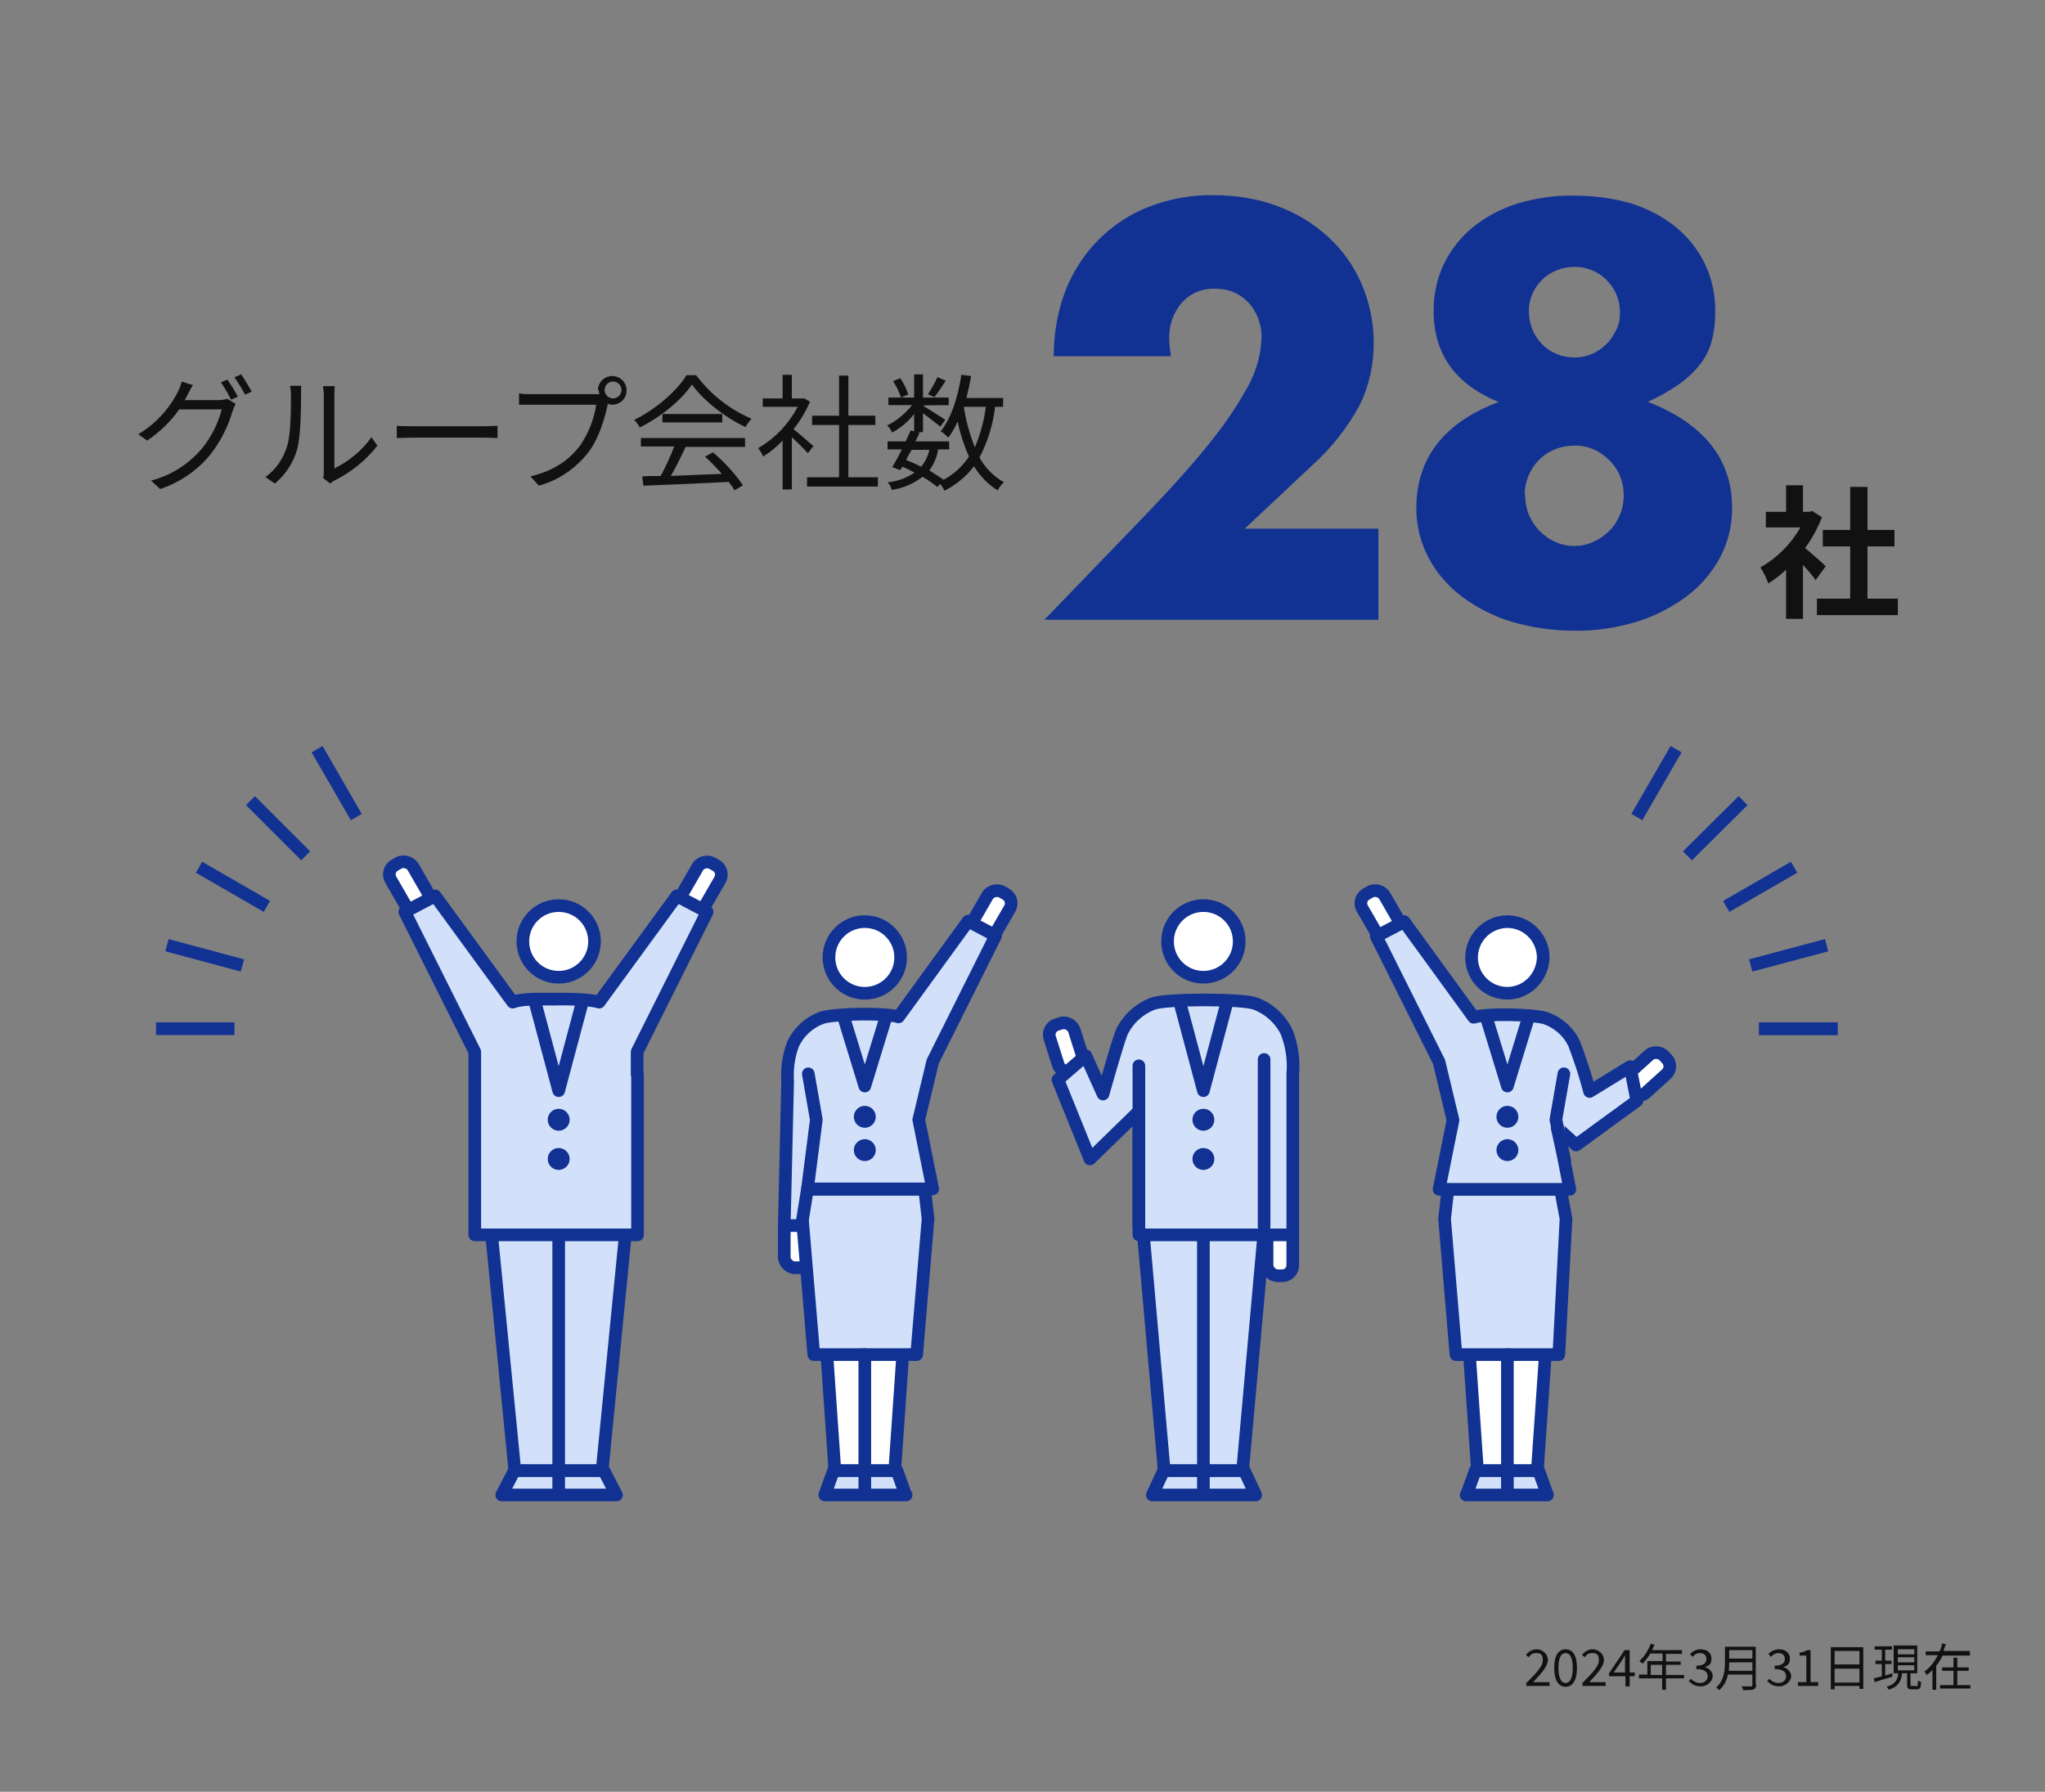 <?xml version="1.0" encoding="UTF-8"?>
<svg id="_レイヤー_1" data-name="レイヤー 1" xmlns="http://www.w3.org/2000/svg" version="1.1" viewBox="0 0 485 425">
  <rect x="0" y="0" width="485" height="425" fill="#808080" stroke="none"/>
  <defs>
    <style>
      .cls-1, .cls-2, .cls-3 {
        fill: none;
      }

      .cls-1, .cls-4, .cls-5 {
        stroke-width: 0px;
      }

      .cls-6, .cls-2, .cls-7, .cls-8, .cls-9, .cls-10, .cls-3, .cls-11 {
        stroke: #113293;
        stroke-linejoin: round;
      }

      .cls-6, .cls-2, .cls-9, .cls-3, .cls-11 {
        stroke-width: 3px;
      }

      .cls-6, .cls-3 {
        stroke-linecap: round;
      }

      .cls-6, .cls-11 {
        fill: #d2e1f9;
      }

      .cls-7 {
        stroke-width: 3px;
      }

      .cls-7, .cls-8, .cls-9, .cls-10 {
        fill: #fff;
      }

      .cls-8 {
        stroke-width: 3px;
      }

      .cls-10 {
        stroke-width: 3px;
      }

      .cls-4 {
        fill: #111;
      }

      .cls-12 {
        isolation: isolate;
      }

      .cls-5 {
        fill: #113293;
      }
    </style>
  </defs>
  <rect class="cls-1" width="485" height="425"/>
  <path id="_パス_1687" data-name="パス 1687" class="cls-5" d="M326.6,147h-78.9l24.3-25.2c6.4-6.7,11.4-12.3,15.1-17,3-3.7,5.7-7.6,8.1-11.8,1.5-2.4,2.6-5.1,3.3-7.8.4-1.7.6-3.4.7-5.1,0-1.5-.2-2.9-.7-4.3-.5-1.4-1.2-2.6-2.1-3.7-1-1.1-2.1-2-3.4-2.6-1.5-.7-3.1-1-4.7-1-3.1-.2-6.1,1.1-8.1,3.4-2,2.4-3,5.4-2.9,8.4,0,1.4.2,2.8.4,4.2h-27.8c0-5.3.9-10.6,2.8-15.6,1.8-4.5,4.4-8.6,7.9-12.1,3.4-3.4,7.5-6.1,12-7.8,4.9-1.9,10.1-2.8,15.3-2.7,5.2,0,10.3.8,15.1,2.6,4.4,1.6,8.5,4.1,12,7.3,3.4,3.1,6.1,6.9,7.9,11.1,1.9,4.4,2.9,9.2,2.9,14,0,5.2-1.1,10.3-3.4,14.9-2.8,5.2-6.6,10-11,14l-16.2,15.2h31.7v21.6ZM361.7,117.4c0,1.6.3,3.2.9,4.7.6,1.4,1.4,2.7,2.5,3.8,1.1,1.1,2.3,2,3.7,2.6,1.4.7,3,1,4.6,1,1.5,0,3.1-.3,4.5-1,1.4-.6,2.7-1.5,3.8-2.6,1.1-1.1,1.9-2.4,2.5-3.8.6-1.5.9-3,.9-4.6,0-3.2-1.2-6.2-3.5-8.4-2.2-2.2-5.1-3.5-8.3-3.4-3.1,0-6.2,1.2-8.3,3.4-2.2,2.2-3.4,5.2-3.4,8.3ZM362.6,73.9c0,2.9,1.1,5.7,3.1,7.7,2,2.1,4.8,3.2,7.7,3.2,1.5,0,2.9-.3,4.3-.9,1.3-.6,2.4-1.4,3.4-2.4,1-1,1.7-2.2,2.3-3.4.6-1.3.8-2.6.8-4,0-2.9-1.1-5.6-3.1-7.6-2-2.1-4.8-3.2-7.7-3.2-2.9,0-5.7,1.1-7.7,3.1-2,2-3.2,4.7-3.1,7.5ZM355.3,95.3c-10.2-4.2-15.3-11.4-15.3-21.6,0-3.9.8-7.7,2.5-11.2,1.6-3.3,4-6.3,6.8-8.6,3.1-2.5,6.7-4.4,10.5-5.6,4.4-1.3,9-2,13.6-1.9,4.6,0,9.2.6,13.6,1.9,3.8,1.2,7.4,3.1,10.5,5.6,2.9,2.4,5.2,5.3,6.8,8.6,1.7,3.5,2.5,7.4,2.5,11.2,0,2.3-.2,4.7-.8,7-.5,2-1.4,3.9-2.7,5.6-1.4,1.8-3.1,3.4-4.9,4.7-2.4,1.7-4.9,3.1-7.6,4.3,13.3,5.2,20,13.6,20,25.2,0,4-.9,8-2.8,11.6-1.9,3.6-4.6,6.8-7.8,9.2-3.6,2.7-7.6,4.8-11.8,6.1-4.9,1.5-9.9,2.3-15,2.2-5,0-10-.7-14.8-2.1-4.3-1.3-8.3-3.3-11.9-6-3.3-2.5-6-5.6-7.9-9.2-1.9-3.6-2.9-7.6-2.9-11.7,0-11.9,6.5-20.3,19.4-25.2Z"/>
  <path id="_パス_1686" data-name="パス 1686" class="cls-4" d="M433.1,134.4c-.7-.7-3.3-3-5-4.4,1.6-2.2,3-4.7,4-7.3l-2.3-1.5-.7.2h-1.5v-6.3h-4v6.3h-4.8v3.7h8.2c-2.3,4-5.5,7.2-9.5,9.5.8,1.2,1.4,2.5,1.9,3.8,1.5-1,2.9-2,4.2-3.3v11.7h4v-12.8c1.2,1.3,2.3,2.6,3,3.6l2.4-3.3ZM442.9,142v-12.4h6.4v-3.9h-6.4v-10.2h-4.1v10.2h-6.5v3.9h6.5v12.4h-7.9v3.9h19.2v-3.9h-7.2Z"/>
  <path id="_パス_1685" data-name="パス 1685" class="cls-4" d="M54,90l-1.6.7c.9,1.3,1.7,2.7,2.4,4.1l1.6-.7c-.7-1.4-1.6-2.8-2.5-4.1ZM57.2,88.8l-1.6.7c.9,1.3,1.8,2.7,2.5,4.1l1.6-.7c-.8-1.4-1.6-2.8-2.5-4.1ZM45.9,91.4l-2.8-.9c-.2.8-.5,1.6-.9,2.4-2.1,4.2-5.4,7.7-9.4,10.1l2.1,1.5c3-2,5.6-4.5,7.6-7.4h10.1c-.9,3.4-2.5,6.6-4.8,9.4-3.2,3.7-7.3,6.3-12,7.5l2.2,2c4.7-1.6,8.8-4.4,11.9-8.2,2.4-3.1,4.2-6.6,5.3-10.4.2-.6.4-1.1.7-1.6l-2-1.2c-.6.2-1.3.3-2,.3h-8.1c.2-.4.5-.8.7-1.3.3-.5.8-1.6,1.3-2.3ZM76.7,113.4l1.6,1.3c.3-.3.7-.5,1-.7,4-2,7.5-4.8,10.2-8.3l-1.4-2c-2.3,3.2-5.3,5.7-8.8,7.4v-17.3c0-.7,0-1.5.1-2.2h-2.8c.1.7.2,1.5.2,2.2v18c0,.6,0,1.1-.2,1.7ZM63,113.2l2.2,1.5c2.6-2.2,4.4-5,5.3-8.2.8-3,.9-9.4.9-12.8s.1-1.8.2-2.2h-2.8c.1.7.2,1.5.2,2.2,0,3.3,0,9.3-.9,12.1-.9,3-2.7,5.6-5.2,7.4ZM94.1,101v2.9c.9,0,2.5-.1,4.2-.1h16.5c1.3,0,2.6.1,3.2.1v-2.9c-.7,0-1.7.1-3.2.1h-16.4c-1.7,0-3.3,0-4.2-.1ZM143.4,92.5c0-1.1.9-2,2-2,1.1,0,2,.9,2,2h0c0,1.1-.9,2-2,2-1.1,0-2-.9-2-2ZM142,92.5c0,.3,0,.6.2,1-.4,0-.7,0-1,0h-15.1c-1,0-2,0-3-.2v2.7c.8,0,1.8,0,3,0h15.3c-.5,3.5-1.9,6.9-3.9,9.8-2.5,3.2-5.9,5.8-11.7,7.2l2,2.2c4.7-1.3,8.8-4.1,11.8-8,2.4-3.1,3.8-7.9,4.5-11.1,0-.1,0-.2,0-.3.4.1.8.2,1.1.2,1.9,0,3.4-1.5,3.4-3.4,0-1.9-1.5-3.4-3.4-3.4-1.9,0-3.4,1.5-3.4,3.4ZM152,105.9h7.9c-.9,2.4-2,4.7-3.2,7-1.6,0-3.1,0-4.4.1l.3,2.2c5.1-.2,12.9-.5,20.2-.9.5.6,1,1.3,1.4,2l2-1.2c-2-2.9-4.4-5.5-7.1-7.8l-1.9,1c1.4,1.3,2.7,2.6,4,4.1-4.2.2-8.4.3-12.1.5,1.2-2.1,2.5-4.7,3.5-6.9h14.1v-2.1h-24.7v2.1ZM157.1,98.2v2h14.2v-2h-14.2ZM162.8,89c-2.3,3.8-7.3,8.1-12.4,10.6.5.5,1,1.1,1.3,1.8,5.1-2.5,10-6.6,12.4-10.2,2.8,3.9,8,7.9,12.7,10.1.4-.7.9-1.4,1.4-2-5.2-2.2-9.7-5.8-13.1-10.3h-2.3ZM193,105.9c-.8-.7-3.4-3-4.8-4.1,1.6-2,2.9-4.2,3.9-6.5l-1.3-.8h-.4c0,0-2.6,0-2.6,0v-5.6h-2.2v5.6h-4.7v2h8.3c-2.2,4.1-5.4,7.5-9.4,9.8.5.6.9,1.3,1.2,2,1.7-1.1,3.2-2.3,4.6-3.8v11.6h2.2v-12.4c1.4,1.3,3,2.9,3.8,3.8l1.4-1.8ZM201.2,113.2v-12.4h6.4v-2.2h-6.4v-9.5h-2.2v9.5h-6.4v2.2h6.4v12.4h-7.6v2.2h16.8v-2.2h-7ZM222.3,89.5c-.6,1.4-1.4,2.7-2.2,4l1.5.7c.8-1,1.8-2.5,2.7-3.9l-1.9-.8ZM215.4,93.5c-.5-1.4-1.1-2.7-1.9-3.8l-1.7.7c.8,1.2,1.4,2.5,1.9,3.9l1.8-.8ZM228.6,96.5h5.2c-.4,3.3-1.3,6.5-2.6,9.6-1.2-3-2.1-6.2-2.6-9.5h0ZM220.4,106.7c-.3,1.5-1,2.8-1.9,4-1.2-.6-2.4-1.1-3.6-1.6.4-.8.8-1.6,1.3-2.4h4.2ZM237.9,96.5v-2.1h-8.7c.4-1.6.8-3.4,1.1-5.2l-2.3-.3c-.8,5.3-2.4,10.3-4.9,13.4.7.4,1.3,1,1.8,1.5.9-1.2,1.6-2.4,2.2-3.8.6,2.8,1.5,5.6,2.7,8.3-1.5,2.3-3.6,4.2-6,5.5-1.1-.8-2.3-1.5-3.4-2.2,1.1-1.5,1.8-3.2,2.1-5h2.6v-1.9h-8c.4-.7.7-1.4,1-2.1h-.5c0-.1,1.3-.1,1.3-.1v-4.5c1.4,1.1,3.3,2.5,4.1,3.2l1.2-1.6c-.8-.6-4.1-2.6-5.3-3.4h0c0-.1,6.1-.1,6.1-.1v-1.8h-6.1v-5.5h-2.1v5.5h-6.1v1.8h5.6c-1.6,2-3.6,3.7-5.9,4.8.5.5.9,1.1,1.2,1.7,2-1.1,3.8-2.6,5.2-4.4v4.1l-.8-.2c-.4.8-.8,1.7-1.2,2.6h-4.3v1.9h3.4c-.8,1.6-1.6,3.1-2.3,4.2l1.9.7.5-.8c1,.4,2,.9,2.9,1.4-1.9,1.3-4.1,2.1-6.4,2.3.5.5.8,1.1,1,1.8,2.7-.4,5.2-1.5,7.3-3.1,1.2.7,2.4,1.5,3.5,2.4l.7-.7c.4.5.7,1,1,1.6,2.7-1.4,5.1-3.3,7-5.8,1.4,2.3,3.3,4.3,5.6,5.7.4-.7.9-1.4,1.5-1.9-2.4-1.4-4.5-3.4-5.8-5.9,2-3.8,3.2-7.8,3.7-12h1.8Z"/>
  <g id="_グループ_2814" data-name="グループ 2814">
    <g id="_グループ_2807" data-name="グループ 2807">
      <path id="_パス_1531" data-name="パス 1531" class="cls-6" d="M146.2,354.6h-27.2l3-5.8h21.2l3,5.8Z"/>
      <path id="_パス_1532" data-name="パス 1532" class="cls-11" d="M142.8,348.8h-20.7l-5.7-57.9h32.1l-5.7,57.9Z"/>
      <line id="_線_237" data-name="線 237" class="cls-3" x1="132.5" y1="353.8" x2="132.5" y2="292.9"/>
      <rect id="_長方形_2355" data-name="長方形 2355" class="cls-10" x="160.6" y="207" width="11.7" height="6.1" rx="2.5" ry="2.5" transform="translate(-98.7 249.2) rotate(-60)"/>
      <rect id="_長方形_2356" data-name="長方形 2356" class="cls-10" x="93.9" y="204.2" width="6.1" height="11.7" rx="2.5" ry="2.5" transform="translate(-92 76.6) rotate(-30)"/>
      <g id="_グループ_2806" data-name="グループ 2806">
        <g id="_グループ_54" data-name="グループ 54">
          <path id="_パス_1533" data-name="パス 1533" class="cls-11" d="M151.1,254.8v-5.3l16.6-33.2-7.2-3.8-18.4,25.2c-1.9-.6-6.5-.8-10.9-.7-4.4-.1-7.8,0-9.6.7l-18.4-25.2-7.2,3.8,16.6,33.2v43.4h38.6v-38.1h0Z"/>
          <circle id="_楕円形_20" data-name="楕円形 20" class="cls-5" cx="132.5" cy="265.6" r="2.6"/>
          <circle id="_楕円形_21" data-name="楕円形 21" class="cls-5" cx="132.5" cy="274.9" r="2.6"/>
        </g>
      </g>
      <path id="_パス_111" data-name="パス 111" class="cls-2" d="M126.9,237.7l5.6,21,5.6-21"/>
      <path id="_パス_1534" data-name="パス 1534" class="cls-9" d="M132.5,214.8c-4.7,0-8.5,3.8-8.5,8.5,0,4.7,3.8,8.5,8.5,8.5,4.7,0,8.5-3.8,8.5-8.5,0-4.7-3.8-8.5-8.5-8.5h0Z"/>
    </g>
    <g id="_グループ_2809" data-name="グループ 2809">
      <rect id="_長方形_2357" data-name="長方形 2357" class="cls-9" x="186" y="289" width="6.1" height="11.7" rx="2.5" ry="2.5"/>
      <path id="_パス_1535" data-name="パス 1535" class="cls-6" d="M214.9,354.6h-19.3l2.1-5.8h15l2.1,5.8Z"/>
      <path id="_パス_1536" data-name="パス 1536" class="cls-9" d="M212.3,348.8h-14.3l-4-57.9h22.2l-4,57.9Z"/>
      <path id="_パス_1537" data-name="パス 1537" class="cls-11" d="M217.3,321.3h-24.3l-3.3-39.2h29.6l.8,7-2.7,32.2Z"/>
      <line id="_線_238" data-name="線 238" class="cls-3" x1="205.1" y1="353.8" x2="205.1" y2="321.3"/>
      <rect id="_長方形_2358" data-name="長方形 2358" class="cls-10" x="229.3" y="213.8" width="11.7" height="6.1" rx="2.5" ry="2.5" transform="translate(-70.2 312.1) rotate(-60)"/>
      <g id="_グループ_2808" data-name="グループ 2808">
        <g id="_グループ_54-2" data-name="グループ 54-2">
          <g id="_グループ_53" data-name="グループ 53">
            <g id="_グループ_52" data-name="グループ 52">
              <path id="_パス_109" data-name="パス 109" class="cls-11" d="M236.1,222l-14.9,29.8-3.3,13.8,3.3,16.4h-29.7l-1.4,8.7h-4.1l.8-34.2c-.2-3,.2-6,1.3-8.9,1.4-2.9,3.8-5.1,6.8-6.2,3.2-1,15.1-1.2,18.2-.2l16.5-22.7,6.5,3.4Z"/>
            </g>
          </g>
          <circle id="_楕円形_20-2" data-name="楕円形 20-2" class="cls-5" cx="205.1" cy="264.9" r="2.6"/>
          <circle id="_楕円形_21-2" data-name="楕円形 21-2" class="cls-5" cx="205.1" cy="272.8" r="2.6"/>
        </g>
      </g>
      <path id="_パス_111-2" data-name="パス 111-2" class="cls-2" d="M200.1,241.3l5,16.3,5-16.3"/>
      <path id="_パス_1538" data-name="パス 1538" class="cls-9" d="M205.1,218.6c-4.7,0-8.5,3.8-8.5,8.5s3.8,8.5,8.5,8.5,8.5-3.8,8.5-8.5c0-4.7-3.8-8.5-8.5-8.5h0Z"/>
      <path id="_パス_1539" data-name="パス 1539" class="cls-6" d="M191.7,254.7l1.9,10.9-2.1,16.4"/>
    </g>
    <g id="_グループ_2811" data-name="グループ 2811">
      <rect id="_長方形_2359" data-name="長方形 2359" class="cls-8" x="384.7" y="251.4" width="11.7" height="6.1" rx="2.5" ry="2.5" transform="translate(-69.7 327.8) rotate(-42.1)"/>
      <path id="_パス_1540" data-name="パス 1540" class="cls-6" d="M347.7,354.6h19.3l-2.1-5.8h-15l-2.1,5.8Z"/>
      <path id="_パス_1541" data-name="パス 1541" class="cls-9" d="M350.3,348.8h14.3l4-57.9h-22.2l4,57.9Z"/>
      <path id="_パス_1542" data-name="パス 1542" class="cls-11" d="M345.4,321.3h24.3l1.7-32.2-1.3-7h-26.7l-.8,7,2.7,32.2Z"/>
      <line id="_線_239" data-name="線 239" class="cls-3" x1="357.5" y1="353.8" x2="357.5" y2="321.3"/>
      <rect id="_長方形_2360" data-name="長方形 2360" class="cls-10" x="324.4" y="211" width="6.1" height="11.7" rx="2.5" ry="2.5" transform="translate(-64.6 192.8) rotate(-30)"/>
      <g id="_グループ_2810" data-name="グループ 2810">
        <g id="_グループ_54-3" data-name="グループ 54-3">
          <g id="_グループ_53-2" data-name="グループ 53-2">
            <g id="_グループ_52-2" data-name="グループ 52-2">
              <path id="_パス_109-2" data-name="パス 109-2" class="cls-11" d="M333,218.6l16.5,22.7c3.2-1,14-.7,17.1.2,3,1.1,5.5,3.3,6.8,6.2,1.4,3.7,2.6,7.4,3.6,11.2l9.6-5.9,1.6,8.1-14.4,10.5-4.5-4.1,1.4,6.4,1.6,8.2h-31l3.3-16.4-3.3-13.8-14.9-29.8,6.5-3.4Z"/>
            </g>
          </g>
          <circle id="_楕円形_20-3" data-name="楕円形 20-3" class="cls-5" cx="357.5" cy="264.9" r="2.6"/>
          <circle id="_楕円形_21-3" data-name="楕円形 21-3" class="cls-5" cx="357.5" cy="272.8" r="2.6"/>
        </g>
      </g>
      <path id="_パス_111-3" data-name="パス 111-3" class="cls-2" d="M352.5,241.3l5,16.3,5-16.3"/>
      <path id="_パス_1543" data-name="パス 1543" class="cls-9" d="M349,227.1c0,4.7,3.8,8.5,8.5,8.5,0,0,0,0,.1,0,4.6-.1,8.2-3.8,8.4-8.4,0-4.7-3.7-8.5-8.4-8.6-4.7,0-8.5,3.7-8.6,8.4,0,0,0,0,0,.1h0Z"/>
      <path id="_パス_1544" data-name="パス 1544" class="cls-6" d="M370.9,254.7l-1.9,10.9,2.1,9.7"/>
    </g>
    <g id="_グループ_2813" data-name="グループ 2813">
      <path id="_パス_1545" data-name="パス 1545" class="cls-6" d="M297.8,354.6h-24.5l2.7-5.8h19.1l2.7,5.8Z"/>
      <path id="_パス_1546" data-name="パス 1546" class="cls-11" d="M294.7,348.8h-18.6l-5.1-57.9h28.9l-5.2,57.9Z"/>
      <line id="_線_240" data-name="線 240" class="cls-3" x1="285.4" y1="353.8" x2="285.4" y2="292.9"/>
      <rect id="_長方形_2361" data-name="長方形 2361" class="cls-7" x="249.9" y="242.4" width="6.1" height="11.7" rx="2.5" ry="2.5" transform="translate(-63.3 88.3) rotate(-17.6)"/>
      <rect id="_長方形_2362" data-name="長方形 2362" class="cls-9" x="300.5" y="290.9" width="6.1" height="11.7" rx="2.5" ry="2.5"/>
      <g id="_グループ_2812" data-name="グループ 2812">
        <g id="_グループ_54-4" data-name="グループ 54-4">
          <g id="_グループ_53-3" data-name="グループ 53-3">
            <g id="_グループ_52-3" data-name="グループ 52-3">
              <path id="_パス_109-3" data-name="パス 109-3" class="cls-11" d="M266,244.9c1.5-3.2,4.3-5.7,7.6-6.9,3.5-1.1,20.5-1.1,24,0,3.3,1.2,6.1,3.7,7.6,6.9,1.2,3.2,1.7,6.5,1.4,9.9v38.1h-36.5v-29.3l-11.6,11.3-7.6-18.8,6.6-5.7,4.1,9.1s3.2-11.4,4.4-14.6Z"/>
            </g>
          </g>
          <circle id="_楕円形_20-4" data-name="楕円形 20-4" class="cls-5" cx="285.4" cy="265.6" r="2.6"/>
          <circle id="_楕円形_21-4" data-name="楕円形 21-4" class="cls-5" cx="285.4" cy="274.9" r="2.6"/>
        </g>
      </g>
      <path id="_パス_111-4" data-name="パス 111-4" class="cls-2" d="M279.8,237.7l5.6,21,5.6-21"/>
      <path id="_パス_1547" data-name="パス 1547" class="cls-9" d="M285.4,214.8c-4.7,0-8.5,3.8-8.5,8.5,0,4.7,3.8,8.5,8.5,8.5,4.7,0,8.5-3.8,8.5-8.5,0-4.7-3.8-8.5-8.5-8.5h0Z"/>
      <line id="_線_241" data-name="線 241" class="cls-3" x1="270.1" y1="252.8" x2="270.1" y2="290.9"/>
      <line id="_線_242" data-name="線 242" class="cls-3" x1="299.8" y1="251.3" x2="299.8" y2="290.9"/>
    </g>
  </g>
  <g id="_グループ_2819" data-name="グループ 2819">
    <line id="_線_178" data-name="線 178" class="cls-2" x1="417.2" y1="244" x2="435.8" y2="244"/>
    <line id="_線_179" data-name="線 179" class="cls-2" x1="417.2" y1="244" x2="435.8" y2="244"/>
    <line id="_線_180" data-name="線 180" class="cls-2" x1="415.2" y1="229" x2="433.2" y2="224.2"/>
    <line id="_線_181" data-name="線 181" class="cls-2" x1="409.4" y1="215" x2="425.5" y2="205.7"/>
    <line id="_線_182" data-name="線 182" class="cls-2" x1="400.2" y1="203" x2="413.4" y2="189.9"/>
    <line id="_線_183" data-name="線 183" class="cls-2" x1="388.2" y1="193.8" x2="397.5" y2="177.7"/>
  </g>
  <g id="_グループ_2820" data-name="グループ 2820">
    <line id="_線_184" data-name="線 184" class="cls-2" x1="84.5" y1="193.8" x2="75.2" y2="177.7"/>
    <line id="_線_185" data-name="線 185" class="cls-2" x1="72.5" y1="203" x2="59.4" y2="189.9"/>
    <line id="_線_186" data-name="線 186" class="cls-2" x1="63.3" y1="215" x2="47.2" y2="205.7"/>
    <line id="_線_187" data-name="線 187" class="cls-2" x1="57.5" y1="229" x2="39.6" y2="224.2"/>
    <line id="_線_188" data-name="線 188" class="cls-2" x1="55.6" y1="244" x2="37" y2="244"/>
  </g>
  <g id="_2024年3月31日現在" data-name=" 2024年3月31日現在" class="cls-12">
    <g class="cls-12">
      <path class="cls-4" d="M361.9,399.3c2.6-2.6,4-4.1,4-5.5s-.5-1.7-1.6-1.7-1.3.5-1.8,1l-.6-.6c.7-.8,1.5-1.3,2.6-1.3s2.6,1,2.6,2.5-1.5,3.2-3.5,5.3c.5,0,1,0,1.4,0h2.5v.9h-5.5v-.6Z"/>
      <path class="cls-4" d="M368.6,395.6c0-2.9,1-4.4,2.7-4.4s2.7,1.5,2.7,4.4-1,4.5-2.7,4.5-2.7-1.6-2.7-4.5ZM373,395.6c0-2.5-.7-3.5-1.7-3.5s-1.7,1-1.7,3.5.7,3.6,1.7,3.6,1.7-1.1,1.7-3.6Z"/>
      <path class="cls-4" d="M375.2,399.3c2.6-2.6,4-4.1,4-5.5s-.5-1.7-1.6-1.7-1.3.5-1.8,1l-.6-.6c.7-.8,1.5-1.3,2.6-1.3s2.6,1,2.6,2.5-1.5,3.2-3.5,5.3c.5,0,1,0,1.4,0h2.5v.9h-5.5v-.6Z"/>
      <path class="cls-4" d="M385.4,397.6h-3.8v-.7l3.7-5.5h1.2v5.3h1.2v.9h-1.2v2.4h-1v-2.4ZM385.4,396.7v-2.5c0-.4,0-1.2,0-1.6h0c-.2.4-.5.8-.7,1.2l-2,2.9h2.7Z"/>
      <path class="cls-4" d="M399.4,398.1h-4.3v2.7h-.9v-2.7h-5.5v-.9h2v-3.2h3.6v-1.8h-2.9c-.5.9-1.2,1.7-1.8,2.4-.2-.1-.5-.4-.8-.6,1.1-1,2.1-2.5,2.7-4.1l.9.2c-.2.4-.4.9-.6,1.3h7.1v.9h-3.8v1.8h3.5v.8h-3.5v2.4h4.3v.9ZM394.2,397.3v-2.4h-2.7v2.4h2.7Z"/>
      <path class="cls-4" d="M400.4,398.9l.6-.7c.5.5,1.2,1,2.2,1s1.8-.6,1.8-1.6-.7-1.7-2.7-1.7v-.8c1.8,0,2.4-.7,2.4-1.6s-.6-1.4-1.5-1.4-1.3.4-1.8.9l-.6-.7c.7-.6,1.4-1.1,2.5-1.1,1.5,0,2.6.8,2.6,2.2s-.6,1.7-1.6,2h0c1,.3,1.9,1.1,1.9,2.2s-1.3,2.4-2.8,2.4-2.2-.6-2.8-1.2Z"/>
      <path class="cls-4" d="M416.5,399.6c0,.6-.2.9-.6,1.1-.5.2-1.2.2-2.5.2,0-.3-.2-.7-.4-.9,1,0,2,0,2.2,0,.3,0,.4,0,.4-.4v-2.4h-5.8c-.3,1.4-.9,2.7-2.1,3.7-.1-.2-.5-.5-.7-.6,1.9-1.7,2.1-4.1,2.1-6v-3.7h7.3v9ZM415.6,396.3v-2h-5.5c0,.6,0,1.3-.1,2h5.6ZM410.1,391.4v2h5.5v-2h-5.5Z"/>
      <path class="cls-4" d="M419,398.9l.6-.7c.5.5,1.2,1,2.2,1s1.8-.6,1.8-1.6-.7-1.7-2.7-1.7v-.8c1.8,0,2.4-.7,2.4-1.6s-.6-1.4-1.5-1.4-1.3.4-1.8.9l-.6-.7c.7-.6,1.4-1.1,2.5-1.1,1.5,0,2.6.8,2.6,2.2s-.6,1.7-1.6,2h0c1,.3,1.9,1.1,1.9,2.2s-1.3,2.4-2.8,2.4-2.2-.6-2.8-1.2Z"/>
      <path class="cls-4" d="M426.4,399h2v-6.3h-1.6v-.7c.8-.1,1.3-.3,1.8-.6h.8v7.6h1.8v.9h-4.8v-.9Z"/>
      <path class="cls-4" d="M441.9,390.7v9.9h-.9v-.7h-5.9v.8h-.9v-10h7.8ZM435.1,391.6v3.2h5.9v-3.2h-5.9ZM441,399.1v-3.3h-5.9v3.3h5.9Z"/>
      <path class="cls-4" d="M448.9,397.7c-1.5.4-3.1.9-4.3,1.3l-.2-.9c.5-.1,1.2-.3,1.9-.5v-2.9h-1.5v-.8h1.5v-2.6h-1.7v-.8h4.1v.8h-1.6v2.6h1.5v.8h-1.5v2.7l1.7-.5v.8ZM454.5,400c.3,0,.3-.2.4-1.4.2.2.5.3.7.3,0,1.5-.3,1.8-1,1.8h-1.2c-.9,0-1.1-.3-1.1-1.1v-2.7h-1.2c-.2,1.9-.9,3.2-3.2,3.9,0-.2-.3-.6-.5-.7,2.1-.6,2.7-1.7,2.8-3.2h-1.1v-6.6h5.6v6.6h-1.6v2.7c0,.3,0,.3.3.3h.9ZM450.1,392.4h3.9v-1.2h-3.9v1.2ZM450.1,394.3h3.9v-1.2h-3.9v1.2ZM450.1,396.2h3.9v-1.2h-3.9v1.2Z"/>
      <path class="cls-4" d="M467.2,391.8v.9h-6.5c-.4.9-.9,1.7-1.5,2.4v5.7h-.9v-4.7c-.4.5-.9.9-1.4,1.2,0-.2-.3-.6-.5-.8,1.4-1,2.4-2.4,3.2-3.9h-2.9v-.9h3.3c.3-.6.5-1.2.6-1.9l.9.2c-.2.5-.4,1.1-.6,1.6h6.2ZM464.1,399.7h3.2v.8h-7.2v-.8h3.2v-3.4h-2.7v-.8h2.7v-2.3h.9v2.3h2.7v.8h-2.7v3.4Z"/>
    </g>
  </g>
</svg>